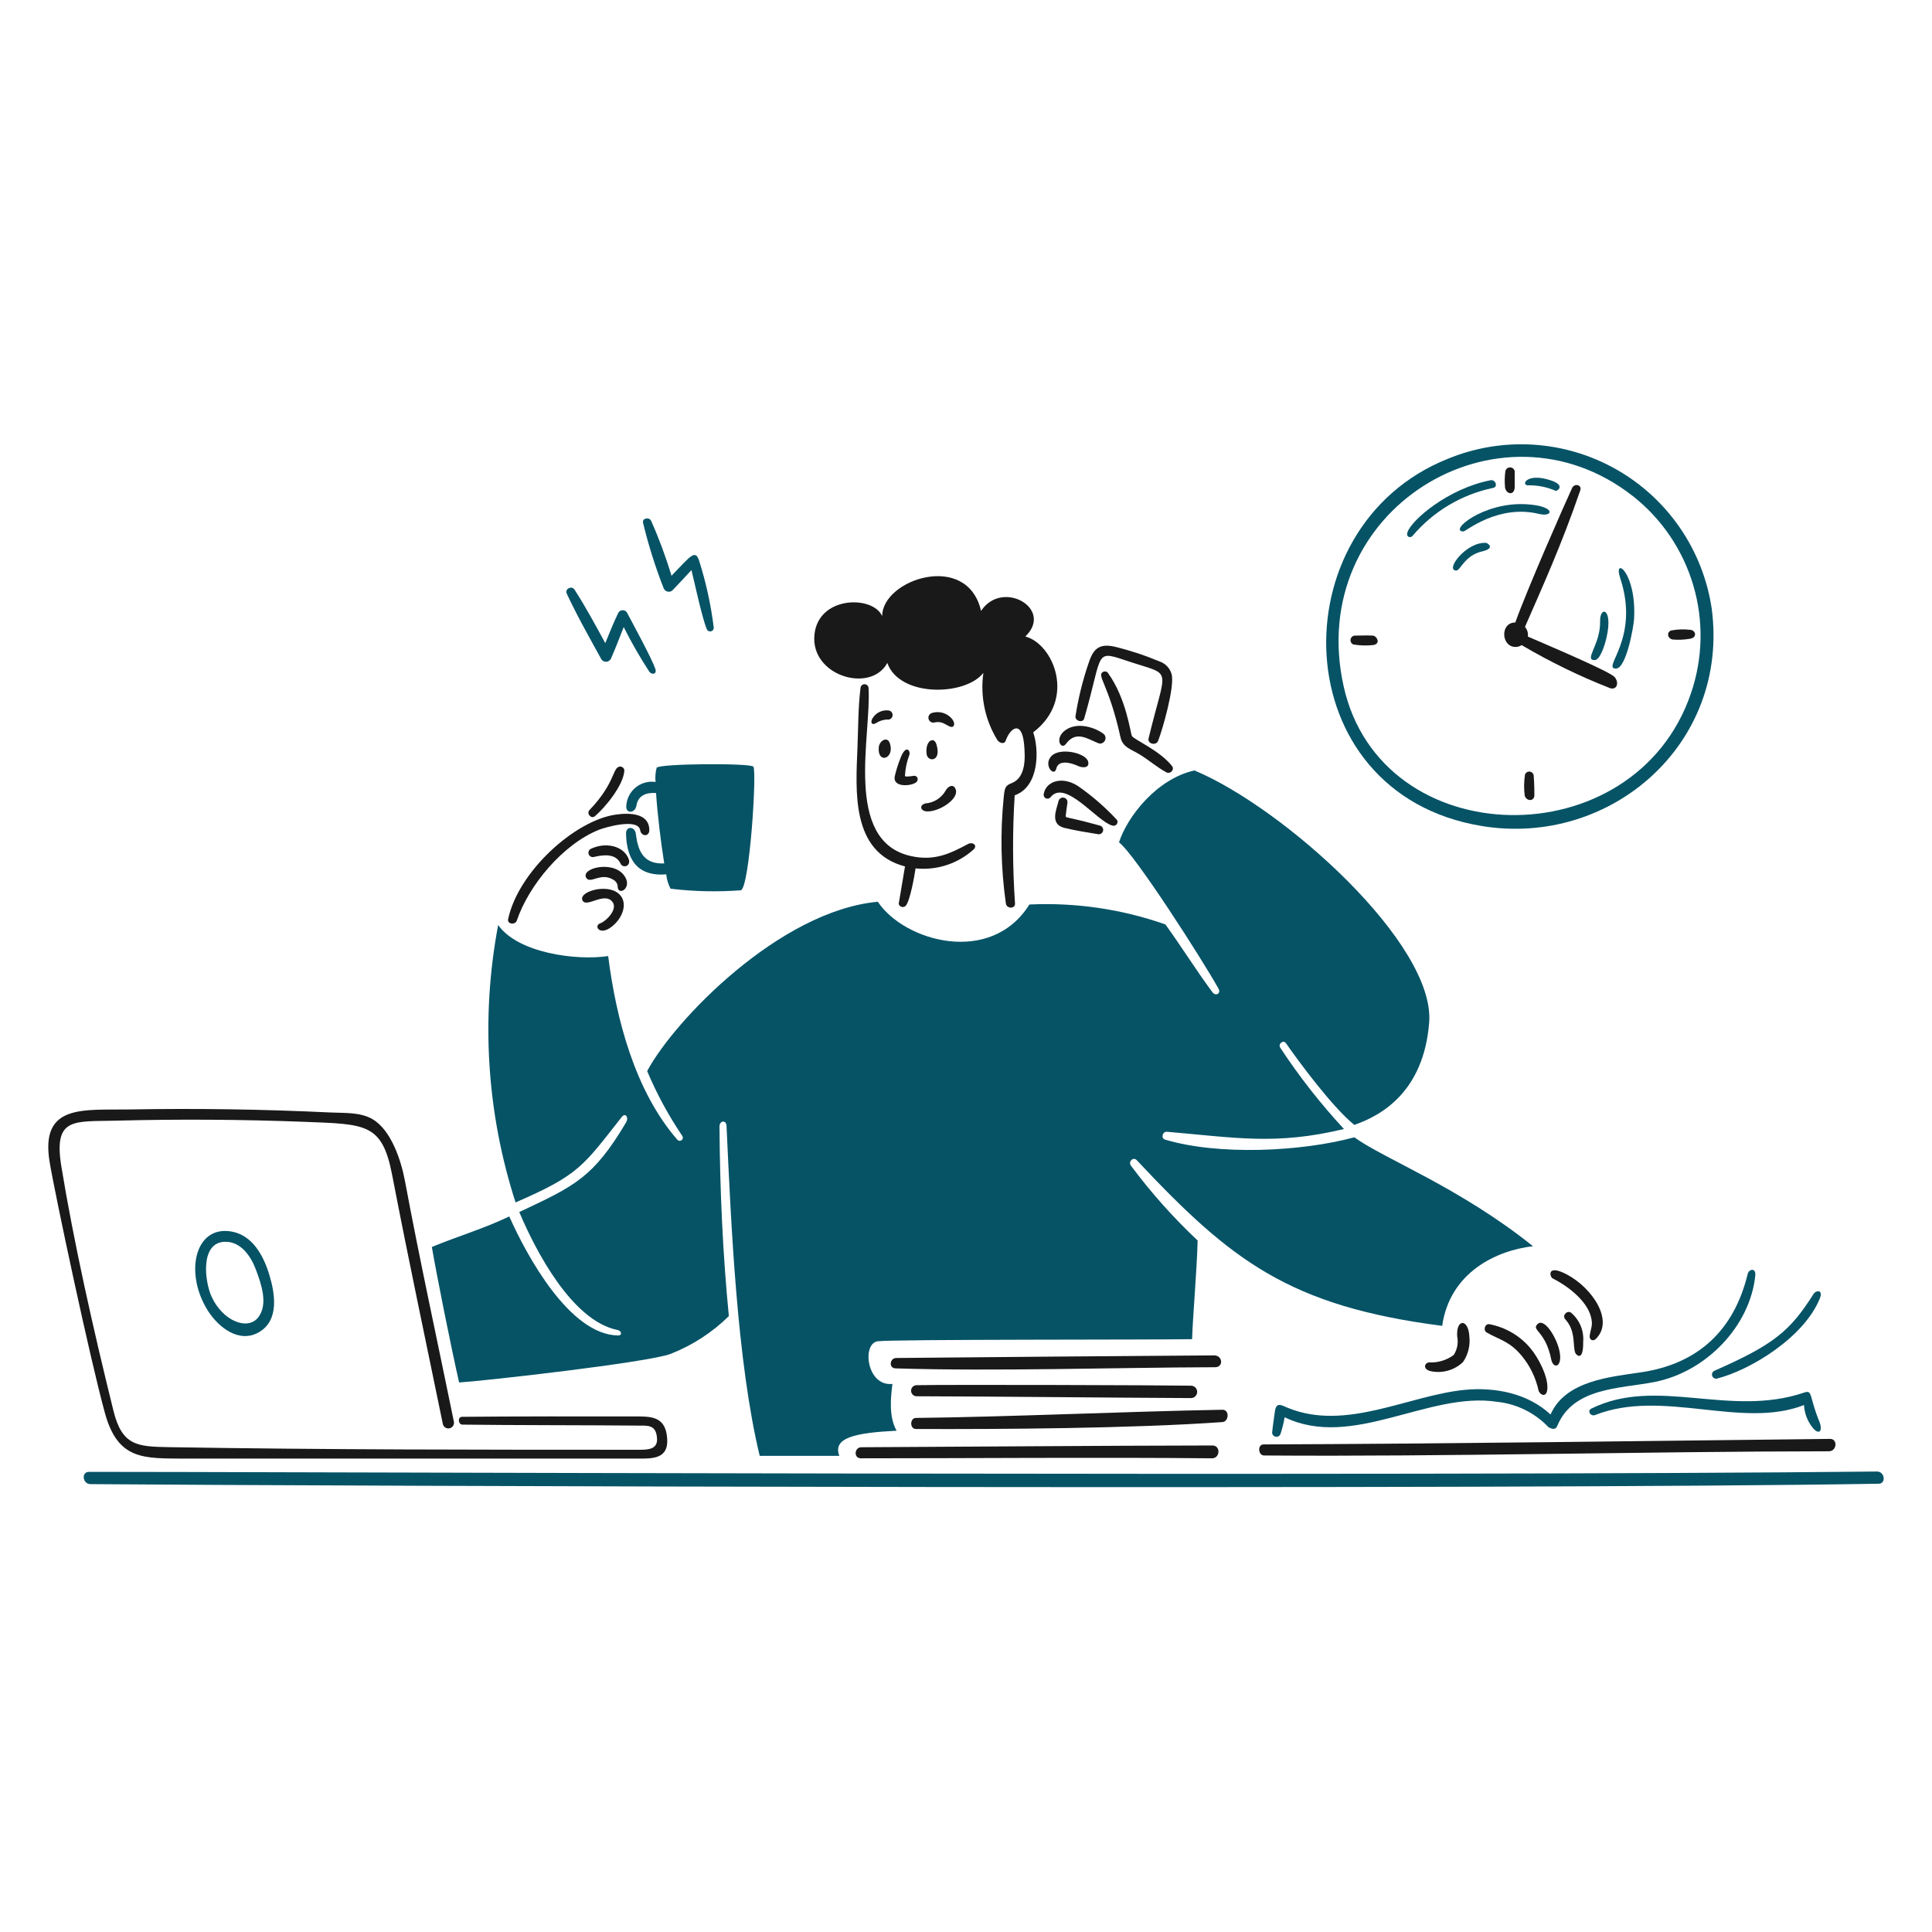 <svg viewBox="0 0 300 300" fill="none" xmlns="http://www.w3.org/2000/svg">
<path d="M137.779 102.94C139.677 108.307 149.88 108.093 152.697 104.485C152.187 108.091 152.946 111.761 154.843 114.869C155.13 115.352 155.928 115.659 156.158 115.019C156.908 112.935 158.685 111.798 159.027 115.646C159.195 117.552 159.36 120.699 157.111 121.598C156.148 121.982 156.017 122.198 155.858 123.788C155.301 129.281 155.413 134.821 156.192 140.288C156.317 141.15 157.662 141.147 157.61 140.288C157.227 134.698 157.21 129.09 157.559 123.498C161.432 122.124 161.354 116.344 160.436 113.716C167.202 108.564 163.569 99.975 159.207 98.834C163.707 94.539 155.625 89.876 152.337 94.866C150.198 85.513 136.938 89.988 136.989 95.682C135.58 92.427 127.11 92.486 126.47 98.507C125.778 104.991 135.237 107.715 137.779 102.94Z" fill="#191919"/>
<path d="M134.868 106.8C134.85 106.648 134.776 106.508 134.662 106.406C134.547 106.304 134.399 106.248 134.246 106.248C134.092 106.248 133.944 106.304 133.83 106.406C133.715 106.508 133.641 106.648 133.623 106.8C133.247 109.843 133.271 112.95 133.151 116.007C132.884 122.817 132.101 132.324 140.528 134.539L139.548 140.362C139.578 140.473 139.637 140.573 139.718 140.653C139.799 140.734 139.9 140.792 140.01 140.821C140.121 140.851 140.237 140.851 140.347 140.822C140.458 140.793 140.559 140.735 140.64 140.655C141.318 139.882 141.99 136.051 142.169 134.841C143.788 135.011 145.425 134.839 146.974 134.336C148.523 133.833 149.949 133.01 151.16 131.92C151.859 131.28 151.043 130.665 150.302 131.062C147.48 132.571 145.052 133.749 141.387 132.916C130.913 130.536 135.341 114.15 134.868 106.8Z" fill="#191919"/>
<path d="M143.893 125.991C145.801 126.108 148.844 124.101 148.428 122.667C148.128 121.627 147.246 122.041 146.857 122.727C146.541 123.299 146.088 123.784 145.538 124.138C144.988 124.491 144.359 124.703 143.707 124.753C142.704 125.001 142.897 125.93 143.893 125.991Z" fill="#191919"/>
<path d="M145.028 112.2C146.196 111.916 146.669 112.441 147.441 112.8C148.214 113.158 148.551 112.212 147.485 111.28C147.106 110.956 146.651 110.733 146.162 110.634C145.674 110.535 145.168 110.562 144.693 110.713C144.511 110.772 144.358 110.897 144.264 111.062C144.169 111.228 144.14 111.423 144.182 111.609C144.224 111.796 144.334 111.959 144.49 112.069C144.647 112.178 144.838 112.225 145.028 112.2Z" fill="#191919"/>
<path d="M143.886 117.102C144.048 118.363 146.286 118.345 145.386 115.521C145 114.313 143.619 115.032 143.886 117.102Z" fill="#191919"/>
<path d="M136.449 116.079C136.257 118.734 138.999 117.782 138.166 115.392C137.775 114.278 136.525 115.016 136.449 116.079Z" fill="#191919"/>
<path d="M138.089 110.334C137.593 110.252 137.083 110.318 136.625 110.524C136.166 110.73 135.779 111.068 135.512 111.494C135.09 112.16 135.347 112.729 136.122 112.233C136.69 111.879 137.351 111.704 138.02 111.733C138.178 111.703 138.321 111.62 138.427 111.498C138.533 111.376 138.595 111.222 138.602 111.061C138.61 110.9 138.564 110.74 138.471 110.609C138.378 110.477 138.243 110.38 138.089 110.334Z" fill="#191919"/>
<path d="M139.8 117.78C139.451 118.669 139.164 119.582 138.942 120.512C138.567 122.22 141.192 122.131 142.153 121.551C142.77 121.179 142.507 120.351 141.819 120.477C141.45 120.542 140.53 120.666 140.521 120.477C140.577 119.36 140.808 118.258 141.208 117.213C141.412 116.55 140.65 115.5 139.8 117.78Z" fill="#191919"/>
<path d="M175.764 114.285C175.516 113.778 174.906 108.513 172.105 104.589C172.07 104.518 172.02 104.455 171.96 104.404C171.9 104.352 171.83 104.313 171.755 104.288C171.679 104.264 171.599 104.255 171.52 104.261C171.441 104.268 171.364 104.29 171.294 104.327C170.209 104.883 172.156 106.185 173.97 114.405C174.337 116.072 175.491 116.243 177.052 117.206C178.444 118.062 179.691 119.168 181.132 119.936C181.708 120.243 182.436 119.514 181.99 118.949C180.076 116.516 176.023 114.816 175.764 114.285Z" fill="#191919"/>
<path d="M164.369 124.384C164.085 125.635 162.936 127.985 165.296 128.558C167.015 128.975 168.834 129.262 170.595 129.546C170.769 129.551 170.939 129.49 171.07 129.374C171.201 129.259 171.282 129.098 171.299 128.924C171.315 128.75 171.265 128.577 171.158 128.439C171.052 128.301 170.896 128.209 170.724 128.181C165.483 126.731 165.464 127.057 165.485 126.694C165.563 126.016 165.635 125.336 165.752 124.668C165.781 124.488 165.739 124.304 165.635 124.154C165.532 124.004 165.374 123.9 165.196 123.863C165.017 123.827 164.832 123.86 164.677 123.958C164.523 124.055 164.413 124.208 164.369 124.384Z" fill="#191919"/>
<path d="M164.016 119.361C164.35 117.893 166.344 118.449 167.391 118.94C168.07 119.258 169.191 119.301 168.979 118.304C168.696 116.922 164.629 116.003 163.279 117.386C161.929 118.769 163.698 120.75 164.016 119.361Z" fill="#191919"/>
<path d="M162.084 123.234C162.041 123.367 162.047 123.512 162.099 123.642C162.152 123.771 162.248 123.879 162.372 123.945C162.495 124.011 162.638 124.032 162.775 124.004C162.913 123.976 163.036 123.901 163.124 123.792C165.408 120.904 170.324 127.57 172.733 128.197C172.847 128.235 172.971 128.237 173.087 128.204C173.203 128.171 173.307 128.104 173.385 128.012C173.463 127.92 173.512 127.807 173.526 127.687C173.54 127.567 173.518 127.445 173.463 127.338C171.622 125.348 169.569 123.565 167.34 122.022C164.814 120.435 162.419 121.396 162.084 123.234Z" fill="#191919"/>
<path d="M165.519 115.513C167.128 113.317 168.954 114.808 170.671 115.453C170.848 115.481 171.029 115.453 171.189 115.373C171.349 115.293 171.48 115.166 171.564 115.008C171.649 114.85 171.681 114.67 171.658 114.492C171.636 114.315 171.558 114.149 171.436 114.018C170.122 112.968 167.365 112.06 165.502 113.331C163.639 114.601 164.757 116.55 165.519 115.513Z" fill="#191919"/>
<path d="M168.353 111.571C171.479 100.771 169.71 100.894 175.773 102.871C182.147 104.949 181.049 103.471 178.35 114.654C178.143 115.512 179.513 115.837 179.826 115.048C180.512 113.328 182.446 106.587 181.926 104.674C181.797 104.218 181.558 103.8 181.23 103.458C180.902 103.115 180.495 102.858 180.045 102.708C177.818 101.772 175.521 101.014 173.175 100.441C170.435 99.772 169.664 101.025 168.984 103.12C168.091 105.759 167.427 108.469 167 111.221C166.901 111.947 168.135 112.326 168.353 111.571Z" fill="#191919"/>
<path d="M97.612 133.368C96.828 131.322 94.013 130.705 91.713 131.821C91.572 131.902 91.465 132.03 91.41 132.183C91.356 132.336 91.358 132.504 91.416 132.655C91.474 132.807 91.584 132.932 91.727 133.009C91.87 133.087 92.036 133.11 92.195 133.076C93.704 132.707 95.618 132.497 96.359 134.097C96.731 134.9 98.044 134.492 97.612 133.368Z" fill="#191919"/>
<path d="M96.865 135.876C95.066 133.557 90.072 134.836 91.052 136.339C91.678 137.301 93.285 135.403 95.217 136.596C95.437 136.707 95.621 136.879 95.746 137.092C95.871 137.305 95.931 137.549 95.921 137.796C96.093 139.164 98.343 137.782 96.865 135.876Z" fill="#191919"/>
<path d="M92.365 126.75C93.953 125.409 96.849 121.907 96.951 119.615C96.942 119.529 96.917 119.447 96.876 119.371C96.835 119.296 96.78 119.229 96.713 119.175C96.646 119.121 96.57 119.081 96.488 119.057C96.405 119.033 96.319 119.025 96.234 119.034C95.099 119.154 95.547 121.611 91.533 125.784C91.023 126.314 91.8 127.226 92.365 126.75Z" fill="#191919"/>
<path d="M80.25 142.95C82.106 137.445 87.421 131.084 93 128.85C93.945 128.474 99.081 126.978 99.406 128.91C99.579 129.933 100.824 129.95 100.824 128.91C100.824 126.153 97.543 126.21 95.585 126.497C89.265 127.41 80.478 135.308 78.9 142.728C78.732 143.52 80.007 143.657 80.25 142.95Z" fill="#191919"/>
<path d="M93.181 143.382C92.082 143.776 93.24 145.647 95.45 143.493C96.799 142.17 97.49 140.061 96.102 138.795C94.224 137.082 89.583 138.529 90.502 139.903C91.18 140.916 93.891 138.449 95.106 140.054C95.966 141.183 94.161 143.029 93.181 143.382Z" fill="#191919"/>
<path d="M230.84 206.898C232.94 208.109 234.396 208.239 236.337 210.584C237.61 212.142 238.493 213.982 238.912 215.951C239.134 216.602 240.113 217.094 240.263 215.753C240.471 213.83 238.851 210.758 237.6 209.303C235.98 207.389 233.752 206.091 231.288 205.626C230.559 205.5 230.274 206.573 230.84 206.898Z" fill="#191919"/>
<path d="M222.132 212.91C223.023 213.105 223.949 213.079 224.828 212.833C225.707 212.588 226.512 212.13 227.174 211.502C227.972 210.333 228.322 208.915 228.161 207.509C228.011 204.743 226.091 204.735 226.271 207.509C226.479 208.507 226.285 209.546 225.731 210.402C224.636 211.213 223.295 211.62 221.934 211.554C221.231 211.571 220.835 212.586 222.132 212.91Z" fill="#191919"/>
<path d="M238.732 205.618C237.762 206.607 239.973 206.605 240.871 211.081C241.189 212.67 242.691 212.335 242.151 209.767C241.711 207.681 239.788 204.544 238.732 205.618Z" fill="#191919"/>
<path d="M247.741 207.963C250.741 205.135 247.266 200.013 243.327 197.913C240.12 196.202 240.627 198.276 241.103 198.513C243.177 199.542 246.276 201.771 247.011 204.363C247.426 205.829 247.011 206.185 246.848 207.403C246.773 207.946 247.225 208.35 247.741 207.963Z" fill="#191919"/>
<path d="M243.963 203.841C243.343 203.391 242.52 204.279 243.052 204.855C244.771 206.717 244.159 209.045 244.624 210.105C244.747 210.39 245.875 211.522 245.835 208.387C245.908 207.535 245.777 206.678 245.451 205.887C245.125 205.096 244.615 204.394 243.963 203.841Z" fill="#191919"/>
<path d="M284.154 223.431C255.523 223.752 224.58 224.192 196.204 224.289C195.234 224.289 195.345 226.001 196.29 226.007C224.83 226.214 255.444 225.379 283.992 225.354C285.228 225.354 285.408 223.416 284.154 223.431Z" fill="#191919"/>
<path d="M188.27 224.453C171.093 224.478 148.842 224.66 133.752 224.727C132.653 224.727 132.515 226.445 133.674 226.445C150.474 226.445 170.991 226.275 188.183 226.445C189.48 226.458 189.566 224.451 188.27 224.453Z" fill="#191919"/>
<path d="M139.059 212.481C154.666 212.963 173.007 212.348 188.673 212.301C190.023 212.301 189.873 210.455 188.523 210.464C172.978 210.564 153.414 210.738 139.173 210.867C138.15 210.876 137.959 212.447 139.059 212.481Z" fill="#191919"/>
<path d="M189.815 218.905C175.052 219.172 156.152 220.03 142.229 220.176C141.267 220.186 141.233 221.889 142.229 221.893C155.249 221.944 175.803 221.814 189.815 220.819C190.838 220.747 190.94 218.884 189.815 218.905Z" fill="#191919"/>
<path d="M142.331 215.091C142.103 215.091 141.884 215.182 141.723 215.343C141.562 215.504 141.471 215.723 141.471 215.95C141.471 216.178 141.562 216.397 141.723 216.558C141.884 216.719 142.103 216.81 142.331 216.81C155.214 216.843 171.762 217.032 184.971 217.093C185.22 217.084 185.455 216.978 185.627 216.799C185.8 216.619 185.896 216.38 185.896 216.131C185.896 215.882 185.8 215.643 185.627 215.464C185.455 215.284 185.22 215.179 184.971 215.169C180.177 215.088 147.608 214.984 142.331 215.091Z" fill="#191919"/>
<path d="M236.284 100.174C240.68 102.767 245.275 105.004 250.026 106.864C251.1 107.164 251.435 106.007 250.73 105.147C250.025 104.288 240.53 100.278 237.246 98.847C237.282 98.579 237.26 98.307 237.182 98.049C237.105 97.79 236.973 97.551 236.796 97.347C239.441 91.276 242.496 84.567 245.384 76.135C245.684 75.278 244.475 74.994 244.113 75.783C242.865 78.499 237.242 91.242 235.293 96.66C232.893 96.66 233.087 100.491 235.362 100.457C235.69 100.452 236.01 100.354 236.284 100.174Z" fill="#191919"/>
<path d="M259.704 99.3C260.621 99.382 261.545 99.341 262.452 99.18C263.593 98.982 263.311 97.85 262.452 97.797C261.452 97.677 260.44 97.715 259.452 97.909C258.786 98.208 258.9 99.109 259.704 99.3Z" fill="#191919"/>
<path d="M235.2 75.734V73.156C235.161 72.981 235.06 72.826 234.915 72.719C234.77 72.613 234.592 72.563 234.413 72.579C234.234 72.595 234.067 72.675 233.943 72.805C233.819 72.935 233.746 73.106 233.739 73.285C233.639 74.066 233.625 74.855 233.697 75.639C233.805 76.688 235.083 77.055 235.2 75.734Z" fill="#191919"/>
<path d="M236.8 120.279C236.634 121.363 236.619 122.464 236.757 123.552C237.015 124.41 238.174 124.488 238.257 123.552C238.257 123.087 238.257 121.713 238.155 120.511C238.157 120.346 238.099 120.185 237.993 120.058C237.888 119.931 237.74 119.846 237.577 119.818C237.414 119.79 237.246 119.821 237.104 119.906C236.962 119.99 236.854 120.122 236.8 120.279Z" fill="#191919"/>
<path d="M210.177 100.08C211.148 100.24 212.135 100.271 213.114 100.175C214.514 100.043 213.801 98.734 213.174 98.697C212.238 98.641 211.293 98.697 210.35 98.697C210.188 98.713 210.036 98.783 209.92 98.896C209.804 99.009 209.729 99.158 209.709 99.319C209.689 99.481 209.724 99.644 209.809 99.782C209.895 99.92 210.024 100.025 210.177 100.08Z" fill="#191919"/>
<path d="M98.987 219.943C91.945 219.931 78.653 219.927 71.745 220.003C71.016 220.012 71.145 221.203 71.806 221.215C79.285 221.314 91.428 221.292 98.806 221.365C100.524 221.383 101.898 221.108 102.027 223.401C102.129 225.201 100.31 225.118 98.97 225.118C74.82 225.118 50.404 225.118 26.28 224.715C21.317 224.629 18.965 224.517 17.614 219.055C14.415 206.112 11.464 192.921 9.534 181.173C8.258 173.443 11.475 174.186 17.881 174.019C27.706 173.762 37.534 173.822 47.364 174.199C56.814 174.574 59.343 174.414 60.891 182.436C63.465 195.786 66.191 208.573 68.757 221.082C68.777 221.197 68.82 221.307 68.883 221.405C68.947 221.503 69.029 221.588 69.125 221.654C69.222 221.719 69.33 221.765 69.445 221.789C69.559 221.812 69.677 221.812 69.792 221.789C69.906 221.767 70.015 221.721 70.112 221.655C70.208 221.59 70.291 221.506 70.354 221.408C70.418 221.31 70.461 221.2 70.482 221.085C70.503 220.97 70.5 220.852 70.475 220.738C67.942 208.302 65.205 195.838 62.883 183.388C62.294 180.229 60.755 175.479 57.833 173.778C55.925 172.668 53.471 172.851 51.34 172.747C40.941 172.247 30.535 172.09 20.122 172.275C12.986 172.405 6.186 171.333 7.713 180.477C8.563 185.577 14.013 211.173 16.3 219.441C18.315 226.743 22.312 226.444 28.601 226.491H98.825C101.186 226.491 103.822 226.641 103.599 223.386C103.375 220.131 101.425 219.948 98.987 219.943Z" fill="#191919"/>
<path d="M93.379 102.373C93.464 102.502 93.582 102.605 93.72 102.672C93.858 102.739 94.012 102.768 94.165 102.756C94.318 102.744 94.465 102.691 94.591 102.602C94.716 102.514 94.816 102.393 94.879 102.253C95.576 100.644 96.219 99.006 96.846 97.367C98.043 99.755 99.374 102.075 100.832 104.314C101.297 104.871 102.012 104.632 101.768 103.893C101.226 102.264 98.383 97.074 97.335 95.082C97.257 94.971 97.151 94.883 97.029 94.825C96.906 94.767 96.771 94.742 96.636 94.753C96.501 94.763 96.371 94.809 96.258 94.884C96.146 94.96 96.056 95.064 95.996 95.186C95.259 96.714 94.63 98.293 93.987 99.865C92.457 97.049 90.927 94.219 89.195 91.534C88.784 90.898 87.671 91.442 87.995 92.154C89.61 95.638 91.54 99.015 93.379 102.373Z" fill="#065366"/>
<path d="M103.05 91.338C103.105 91.479 103.196 91.604 103.314 91.699C103.432 91.794 103.573 91.856 103.723 91.878C103.873 91.901 104.026 91.884 104.167 91.828C104.308 91.772 104.432 91.68 104.526 91.561C105.48 90.556 106.433 89.543 107.369 88.521C107.894 90.668 109.044 96.021 109.731 97.641C109.771 97.779 109.863 97.897 109.987 97.969C110.111 98.042 110.259 98.064 110.399 98.031C110.539 97.998 110.661 97.912 110.74 97.791C110.818 97.671 110.848 97.525 110.822 97.383C110.387 93.886 109.63 90.436 108.563 87.078C107.955 85.242 107.258 86.313 104.27 89.404C103.399 86.498 102.343 83.649 101.109 80.877C100.827 80.249 99.674 80.439 99.855 81.195C100.689 84.644 101.756 88.033 103.05 91.338Z" fill="#065366"/>
<path d="M291.45 228.498C218.454 229.285 34.169 228.523 13.824 228.549C12.586 228.549 12.819 230.446 14.039 230.455C50.504 230.755 233.172 231.366 291.639 230.395C292.923 230.464 292.699 228.484 291.45 228.498Z" fill="#065366"/>
<path d="M254.879 213.082C250.026 213.808 243.06 214.388 240.768 219.644C237.238 216.344 232.12 215.353 227.404 215.821C218.662 216.688 209.016 222.279 199.999 218.622C198.979 218.207 198.166 217.599 197.956 219.222C197.815 220.305 197.639 221.378 197.535 222.461C197.541 222.617 197.602 222.766 197.707 222.883C197.812 222.999 197.954 223.075 198.109 223.098C198.264 223.12 198.422 223.088 198.555 223.006C198.689 222.924 198.79 222.798 198.84 222.65C199.116 221.808 199.329 220.946 199.476 220.072C209.997 225.148 221.805 216.023 232.463 217.673C235.518 217.991 238.358 219.396 240.467 221.631C240.951 221.875 241.53 222.095 241.808 221.426C244.292 215.408 251.495 215.657 256.905 214.598C264.927 213.029 271.748 205.941 272.561 198.066C272.688 196.829 271.574 197.016 271.376 197.834C269.277 206.487 263.768 211.752 254.879 213.082Z" fill="#065366"/>
<path d="M266.592 214.07C271.842 212.739 280.134 207.651 282.575 201.644C283.164 200.19 281.975 200.354 281.63 200.894C277.929 206.744 275.421 208.796 266.18 212.867C266.044 212.938 265.938 213.056 265.881 213.198C265.824 213.341 265.821 213.499 265.87 213.645C265.92 213.79 266.02 213.913 266.153 213.991C266.285 214.068 266.441 214.096 266.592 214.07Z" fill="#065366"/>
<path d="M280.161 216.234C268.584 220.175 257.273 213.705 247.106 218.724C246.404 219.072 246.986 220.005 247.706 219.72C258.194 215.595 270.429 221.97 280.125 218.175C280.196 219.457 280.664 220.685 281.465 221.688C282.419 222.881 283.14 222.279 282.479 220.665C280.908 216.833 281.493 215.781 280.161 216.234Z" fill="#065366"/>
<path d="M247.612 102.503C248.472 102.503 249.21 100.124 249.468 98.973C250.506 94.343 248.404 94.077 248.463 96.465C248.55 100.064 245.904 102.503 247.612 102.503Z" fill="#065366"/>
<path d="M250.919 103.817C252.551 103.817 253.674 97.228 253.735 96.166C254.166 88.817 250.42 86.256 251.589 89.785C254.715 99.23 248.618 103.817 250.919 103.817Z" fill="#065366"/>
<path d="M230.788 84.3C227.697 84.067 224.288 88.593 226.139 88.593C226.775 88.593 227.424 86.262 230.08 85.639C232.401 85.101 230.865 84.3 230.788 84.3Z" fill="#065366"/>
<path d="M219.341 83.213C222.563 79.397 226.972 76.772 231.863 75.759C232.653 75.59 232.223 74.421 231.441 74.574C224.865 75.859 219.219 80.724 218.559 82.62C218.292 83.388 218.985 83.606 219.341 83.213Z" fill="#065366"/>
<path d="M230.1 128.266C250.05 131.539 268.551 115.575 265.8 94.54C265.138 90.041 263.459 85.752 260.89 82C258.321 78.248 254.93 75.13 250.975 72.886C247.02 70.641 242.606 69.328 238.067 69.046C233.528 68.764 228.985 69.521 224.782 71.259C198.342 81.835 199.35 123.222 230.1 128.266ZM253.469 76.966C257.987 80.501 261.291 85.355 262.923 90.855C264.554 96.354 264.432 102.225 262.572 107.652C253.836 133.366 214.412 132.736 208.631 106.527C202.604 79.245 232.77 60.827 253.461 76.969L253.469 76.966Z" fill="#065366"/>
<path d="M227.25 82.525C227.611 82.525 232.611 78.257 238.981 79.803C241.281 80.362 241.626 78.526 236.895 78.293C230.212 77.961 224.88 82.525 227.25 82.525Z" fill="#065366"/>
<path d="M237.28 75.363C238.758 75.332 240.224 75.625 241.575 76.222C241.902 76.222 243.075 75.351 240.837 74.6C237.022 73.323 236.113 75.368 237.28 75.363Z" fill="#065366"/>
<path d="M101.967 119.214C101.773 119.933 101.715 120.682 101.796 121.422C101.24 121.34 100.673 121.378 100.132 121.531C99.591 121.685 99.09 121.951 98.659 122.313C98.229 122.675 97.881 123.123 97.636 123.63C97.392 124.136 97.258 124.688 97.243 125.25C97.243 126.427 98.637 126.22 98.816 125.121C99.093 123.405 100.473 123.053 101.872 123.138C102.079 126.359 102.622 130.867 103.143 134.07C99.76 134.242 99.033 131.889 98.73 129.459C98.58 128.299 97.18 128.23 97.209 129.459C97.317 133.984 99.417 136.105 103.453 135.771C103.532 136.55 103.759 137.307 104.122 138C107.753 138.434 111.417 138.515 115.063 138.242C116.425 137.553 117.546 119.613 116.979 119.041C116.412 118.47 102.388 118.561 101.967 119.214Z" fill="#065366"/>
<path d="M95.955 207.37C88.433 207.258 81.751 194.901 79.08 188.889C75.138 190.779 71.085 191.964 67.056 193.631C67.821 198.078 69.986 208.931 71.29 214.671C74.975 214.457 100.701 211.562 104.157 210.222C107.527 208.898 110.595 206.906 113.175 204.365C112.23 194.67 111.783 184.665 111.723 174.917C111.723 173.99 112.773 173.867 112.814 174.813C113.532 190.341 114.446 211.476 117.968 226.068H130.334C129.243 223.242 132.798 222.486 139.223 222.159C137.925 219.884 138.363 216.629 138.578 214.895C134.559 215.324 133.803 208.595 136.293 208.274C138.783 207.953 178.169 208.058 185.109 207.947C185.204 204.581 185.859 197.177 185.967 192.626C182.183 189.066 178.72 185.18 175.617 181.014C175.148 180.386 175.962 179.562 176.517 180.156C191.148 195.749 200.16 202.806 223.941 205.877C225.141 197.529 232.4 194.163 238.041 193.511C226.602 184.338 214.913 179.949 210.302 176.6C201.996 178.85 189.162 179.43 180.921 176.961C180.209 176.747 180.518 175.683 181.205 175.742C191.672 176.628 198.116 177.872 208.688 175.311C205.054 171.39 201.751 167.175 198.81 162.711C198.393 162.071 199.29 161.43 199.67 161.973C201.77 164.985 206.918 171.944 210.302 174.675C214.527 173.207 221.063 169.523 221.921 158.796C222.902 146.54 199.248 125.388 185.471 119.634C179.613 120.939 175.053 126.797 173.756 130.799C176.195 132.611 186.765 149.114 189.215 153.531C189.626 154.271 188.765 154.742 188.27 154.08C185.615 150.492 183.495 147.039 180.962 143.543C174.186 141.165 167.016 140.116 159.843 140.451C153.875 150.002 140.426 146.205 136.304 140.022C121.004 141.447 104.639 158.52 100.491 166.319C101.973 169.833 103.794 173.196 105.927 176.358C106.007 176.459 106.043 176.588 106.027 176.716C106.012 176.844 105.947 176.96 105.845 177.04C105.744 177.119 105.615 177.155 105.487 177.14C105.36 177.125 105.243 177.059 105.164 176.958C98.576 169.392 95.664 158.168 94.437 148.458C89.447 149.208 80.386 147.969 77.355 143.633C74.638 157.991 75.567 172.802 80.055 186.71C89.975 182.417 90.555 181.043 96.555 173.433C97.112 172.727 97.675 173.519 97.216 174.291C92.097 182.907 89.195 184.176 80.632 188.205C83.21 194.319 88.809 204.994 95.773 206.497C96.531 206.581 96.695 207.382 95.955 207.37Z" fill="#065366"/>
<path d="M41.808 197.907C40.908 194.988 39.231 191.801 35.925 191.226C30.197 190.247 28.582 197.787 32.336 203.61C33.986 206.169 37.196 208.659 40.254 206.838C43.397 204.975 42.7 200.828 41.808 197.907ZM40.072 204.588C38.442 206.633 34.594 205.138 32.859 201.351C31.75 198.921 31.107 193.063 34.775 192.832C37.35 192.669 38.956 195.039 39.755 197.194C40.553 199.35 41.7 202.545 40.072 204.588Z" fill="#065366"/>
</svg>

